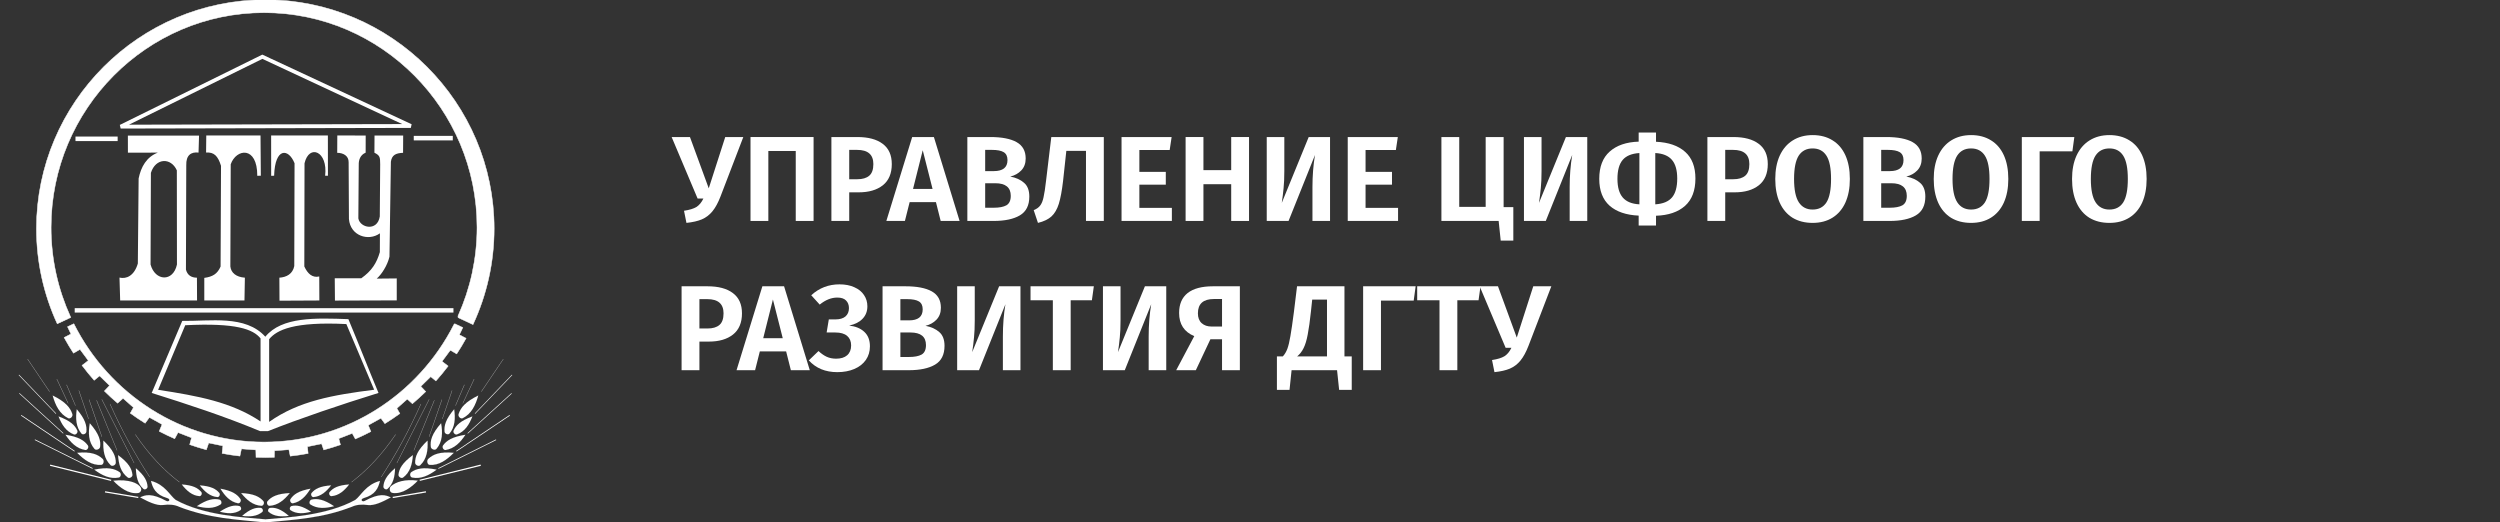 <svg width="268" height="56" viewBox="0 0 268 56" fill="none" xmlns="http://www.w3.org/2000/svg">
<rect x="0" y="0" width="268" height="56" fill="#333333" stroke="none"/>
<g clip-path="url(#clip0_5942_133879)">
<path d="M7.927 34.728L7.916 34.706L7.894 34.717L7.261 35.016L7.239 35.027L7.249 35.049L7.609 35.804L6.897 36.171L6.874 36.182L6.886 36.205C7.191 36.764 7.517 37.309 7.863 37.84L7.876 37.86L7.896 37.848L8.577 37.454L9.466 38.654L8.812 39.154L8.792 39.169L8.807 39.189C9.21 39.727 9.635 40.247 10.081 40.75L10.097 40.767L10.115 40.752L10.678 40.291L11.744 41.331L11.205 41.902L11.189 41.919L11.206 41.937C11.652 42.377 12.114 42.802 12.591 43.208L12.608 43.222L12.624 43.207L13.192 42.697L14.309 43.685L13.976 44.272L13.964 44.291L13.982 44.304C14.487 44.675 15.008 45.026 15.54 45.357L15.56 45.369L15.574 45.351L16.016 44.743L17.376 45.498L17.077 46.213L17.069 46.234L17.089 46.245C17.617 46.522 18.158 46.781 18.707 47.02L18.728 47.029L18.739 47.009L19.088 46.365L20.534 46.928L20.341 47.638L20.335 47.66L20.357 47.668C20.929 47.869 21.51 48.05 22.099 48.209L22.121 48.215L22.129 48.193L22.376 47.483L23.893 47.796L23.813 48.578L23.81 48.601L23.833 48.606C24.445 48.724 25.066 48.819 25.694 48.889L25.717 48.892L25.721 48.87L25.884 48.115L27.427 48.231L27.444 48.999L27.444 49.023L27.468 49.024C27.791 49.037 28.116 49.045 28.442 49.045C28.759 49.045 29.073 49.037 29.386 49.025L29.409 49.024L29.41 49.001L29.424 48.318L30.967 48.202L31.111 48.875L31.116 48.897L31.138 48.895C31.769 48.825 32.393 48.73 33.009 48.613L33.031 48.609L33.029 48.586L32.956 47.883L34.473 47.57L34.696 48.207L34.703 48.229L34.725 48.223C35.317 48.065 35.901 47.885 36.474 47.685L36.496 47.678L36.49 47.655L36.317 47.015L37.762 46.452L38.08 47.038L38.091 47.058L38.112 47.049C38.665 46.811 39.207 46.552 39.738 46.275L39.758 46.264L39.75 46.243L39.475 45.586L40.834 44.831L41.244 45.393L41.258 45.411L41.278 45.399C41.814 45.068 42.336 44.717 42.844 44.348L42.863 44.334L42.852 44.315L42.542 43.772L43.66 42.784L44.193 43.264L44.209 43.278L44.226 43.264C44.707 42.859 45.171 42.436 45.62 41.996L45.637 41.979L45.62 41.961L45.108 41.419L46.173 40.379L46.71 40.819L46.729 40.834L46.745 40.817C47.192 40.316 47.618 39.797 48.023 39.261L48.038 39.242L48.018 39.227L47.385 38.742L48.273 37.542L48.937 37.926L48.958 37.938L48.971 37.918C49.319 37.388 49.646 36.844 49.953 36.286L49.965 36.264L49.942 36.252L49.243 35.892L49.602 35.137L49.613 35.115L49.591 35.104L48.859 34.759C48.826 34.731 48.796 34.72 48.768 34.718C48.742 34.716 48.719 34.724 48.703 34.729L48.7 34.73L48.69 34.733L48.686 34.742C48.681 34.752 48.677 34.76 48.675 34.765L48.672 34.771L48.671 34.773L48.671 34.773L48.671 34.773C44.889 42.248 37.174 47.39 28.306 47.39C19.422 47.39 11.696 42.228 7.927 34.728Z" fill="white" stroke="white" stroke-width="0.05"/>
<path d="M7.565 33.973C7.561 33.965 7.558 33.959 7.556 33.955C6.222 31.035 5.476 27.79 5.476 24.374C5.476 11.696 15.732 1.358 28.307 1.358C40.882 1.358 51.138 11.698 51.138 24.374C51.138 27.739 50.414 30.939 49.118 33.823L49.094 33.875L49.122 33.866C49.112 33.891 49.105 33.913 49.101 33.931C49.093 33.961 49.092 33.985 49.096 34.006C49.106 34.05 49.143 34.065 49.17 34.076C49.17 34.076 49.17 34.076 49.171 34.076L50.682 34.783L50.705 34.794L50.715 34.771C52.164 31.646 52.974 28.171 52.974 24.509C52.974 10.997 41.953 -0.025 28.44 -0.025C14.927 -0.025 3.907 10.997 3.907 24.509C3.907 28.138 4.702 31.585 6.126 34.687L6.136 34.71L6.159 34.699L7.568 34.04L7.591 34.029L7.58 34.007C7.574 33.994 7.569 33.983 7.565 33.973Z" fill="white" stroke="white" stroke-width="0.05"/>
<path fill-rule="evenodd" clip-rule="evenodd" d="M7.559 34.018C7.637 34.186 7.879 34.674 7.875 34.679C7.886 34.699 7.896 34.72 7.905 34.74" fill="white"/>
<path fill-rule="evenodd" clip-rule="evenodd" d="M22.113 14.52L22.092 16.352C22.935 16.292 23.361 16.705 23.693 17.775L23.647 28.574C23.312 29.352 22.804 29.669 21.9 29.789V32.209L26.207 32.213L26.251 29.767C25.307 29.7 24.766 29.24 24.694 28.564L24.733 17.612C25.317 15.929 27.587 15.607 27.581 18.843L27.961 18.841L27.928 14.52H22.113Z" fill="white"/>
<path fill-rule="evenodd" clip-rule="evenodd" d="M29.066 14.52L29.069 18.847L29.386 18.839C29.477 15.76 30.938 15.899 31.576 17.502L31.546 28.523C31.376 29.365 30.72 29.716 29.949 29.768L29.961 32.234L34.235 32.212L34.224 29.638C33.482 29.813 32.967 29.324 32.623 28.565L32.645 17.504C33.136 15.395 35.174 16.211 34.853 18.842H35.155L35.148 14.519L29.066 14.52Z" fill="white"/>
<path fill-rule="evenodd" clip-rule="evenodd" d="M36.159 14.52L36.15 16.383C36.773 16.38 37.387 16.688 37.373 17.396L37.406 23.473C37.545 25.29 39.504 25.898 40.727 25.012L40.72 27.026C40.381 28.189 39.868 29.02 38.727 29.833L35.885 29.828L35.906 32.222L42.531 32.201V29.847L40.381 29.868C40.888 29.447 41.533 28.459 41.751 27.514L41.903 17.335C42.008 16.618 42.423 16.415 43.209 16.382L43.221 14.526H40.149L40.137 16.371C40.756 16.677 40.745 16.869 40.756 17.621L40.714 23.203C40.458 24.846 38.589 24.436 38.415 23.413L38.457 17.669C38.442 17.16 38.612 16.61 39.198 16.365L39.202 14.529L36.159 14.52Z" fill="white"/>
<path fill-rule="evenodd" clip-rule="evenodd" d="M13.708 14.534H21.337L21.283 16.357C20.488 16.262 19.932 16.63 19.968 17.721L19.933 28.9C20.078 29.48 20.499 29.771 21.112 29.768L21.124 32.209H12.882L12.809 29.758C13.556 29.936 14.395 29.559 14.776 28.248L14.861 19.132C15.117 17.887 15.704 16.83 16.914 16.362L13.712 16.364L13.708 14.534ZM16.176 18.534L16.14 28.356C16.63 30.153 18.565 30.256 18.969 28.356L18.957 18.262C18.326 16.86 16.679 16.92 16.176 18.534Z" fill="white"/>
<path fill-rule="evenodd" clip-rule="evenodd" d="M8.092 14.638H12.612V15.124H8.092V14.638Z" fill="white"/>
<path fill-rule="evenodd" clip-rule="evenodd" d="M44.355 14.565H48.539V15.051H44.355V14.565Z" fill="white"/>
<path fill-rule="evenodd" clip-rule="evenodd" d="M8.008 33.035H48.61V33.507H8.008V33.035Z" fill="white"/>
<path d="M14.796 52.77C15.025 52.755 15.129 52.388 14.954 52.22C14.478 51.789 13.817 51.508 12.359 51.609C13.058 52.287 13.833 52.827 14.796 52.77Z" fill="white"/>
<path fill-rule="evenodd" clip-rule="evenodd" d="M14.819 53.325L11.254 52.727L14.819 53.325Z" fill="white"/>
<path d="M11.268 52.66L11.246 52.793L14.812 53.392L14.834 53.259L11.268 52.66Z" fill="white"/>
<path d="M5.387 49.806L5.355 49.935L11.899 51.557L11.931 51.428L5.387 49.806Z" fill="white"/>
<path d="M3.753 47.103L3.719 47.171L9.904 50.25L9.938 50.182L3.753 47.103Z" fill="white"/>
<path d="M2.289 44.488L2.246 44.553L7.972 48.403L8.016 48.339L2.289 44.488Z" fill="white"/>
<path d="M2.093 42.139L2.051 42.185L6.758 46.476L6.801 46.429L2.093 42.139Z" fill="white"/>
<path d="M2.043 40.168L2 40.209L5.981 44.367L6.024 44.326L2.043 40.168Z" fill="white"/>
<path d="M2.967 38.485L2.947 38.498L5.306 41.992L5.326 41.979L2.967 38.485Z" fill="white"/>
<path d="M6.101 40.63L6.08 40.64L7.296 43.246L7.318 43.236L6.101 40.63Z" fill="white"/>
<path d="M7.149 41.242L7.127 41.251L8.078 43.492L8.1 43.483L7.149 41.242Z" fill="white"/>
<path d="M8.464 41.858L8.441 41.865L9.483 44.912L9.505 44.905L8.464 41.858Z" fill="white"/>
<path d="M9.556 42.83L9.533 42.838L10.909 46.824L10.931 46.816L9.556 42.83Z" fill="white"/>
<path d="M10.364 42.909L10.342 42.918L12.536 48.286L12.558 48.278L10.364 42.909Z" fill="white"/>
<path d="M10.925 42.809L10.904 42.819L14.369 49.645L14.39 49.635L10.925 42.809Z" fill="white"/>
<path d="M16.033 51.134C14.435 48.689 13.045 46.13 11.783 43.31L11.804 43.301C13.065 46.119 14.454 48.677 16.053 51.123L16.033 51.134Z" fill="white"/>
<path d="M19.224 51.692C17.465 50.354 15.961 48.73 14.494 46.583L14.514 46.569C15.979 48.715 17.482 50.337 19.239 51.674L19.224 51.692Z" fill="white"/>
<path fill-rule="evenodd" clip-rule="evenodd" d="M9.136 48.239C9.366 48.276 9.555 47.955 9.424 47.756C9.058 47.245 8.476 46.833 7.02 46.605C7.544 47.398 8.177 48.078 9.136 48.239Z" fill="white"/>
<path d="M9.171 48.244C9.159 48.244 9.147 48.242 9.135 48.241C8.687 48.166 8.287 47.976 7.913 47.661C7.608 47.403 7.323 47.068 7.017 46.606L7.016 46.603H7.018C7.704 46.711 8.232 46.865 8.63 47.072C8.963 47.247 9.215 47.464 9.423 47.755C9.486 47.851 9.479 47.986 9.407 48.099C9.349 48.19 9.261 48.244 9.171 48.244ZM9.137 48.239C9.238 48.254 9.34 48.2 9.407 48.097C9.479 47.985 9.486 47.851 9.423 47.757C9.098 47.303 8.584 46.852 7.022 46.606C7.465 47.276 8.104 48.065 9.137 48.239Z" fill="white"/>
<path fill-rule="evenodd" clip-rule="evenodd" d="M7.922 46.57C8.129 46.648 8.373 46.381 8.292 46.171C8.054 45.622 7.593 45.127 6.273 44.64C6.602 45.481 7.055 46.239 7.922 46.57Z" fill="white"/>
<path d="M7.998 46.584C7.973 46.584 7.947 46.58 7.924 46.571L7.922 46.569C7.518 46.415 7.182 46.161 6.895 45.795C6.662 45.497 6.465 45.129 6.273 44.636L6.271 44.634L6.274 44.635C6.895 44.865 7.359 45.108 7.69 45.378C7.967 45.604 8.159 45.855 8.294 46.168C8.333 46.269 8.3 46.394 8.209 46.486C8.147 46.551 8.072 46.584 7.998 46.584ZM7.922 46.568C8.014 46.602 8.123 46.571 8.207 46.486C8.298 46.394 8.331 46.27 8.291 46.17C8.081 45.684 7.691 45.163 6.277 44.64C6.554 45.351 6.991 46.211 7.922 46.568Z" fill="white"/>
<path fill-rule="evenodd" clip-rule="evenodd" d="M7.306 44.83C7.532 44.942 7.83 44.653 7.758 44.397C7.544 43.728 7.074 43.1 5.643 42.397C5.93 43.419 6.367 44.355 7.306 44.83Z" fill="white"/>
<path d="M7.414 44.857C7.377 44.857 7.34 44.849 7.306 44.832C7.08 44.718 6.872 44.571 6.69 44.395C6.521 44.232 6.366 44.039 6.229 43.819C5.995 43.445 5.809 42.993 5.642 42.397L5.641 42.395L5.643 42.396C6.318 42.727 6.813 43.059 7.157 43.41C7.446 43.703 7.637 44.016 7.759 44.397C7.8 44.544 7.72 44.691 7.621 44.774C7.555 44.828 7.482 44.857 7.414 44.857ZM7.307 44.829C7.403 44.877 7.52 44.854 7.62 44.772C7.717 44.69 7.797 44.543 7.756 44.399C7.567 43.808 7.18 43.156 5.645 42.401C5.888 43.264 6.296 44.319 7.307 44.829Z" fill="white"/>
<path fill-rule="evenodd" clip-rule="evenodd" d="M8.731 46.478C8.878 46.652 9.228 46.52 9.26 46.283C9.323 45.652 9.16 44.963 8.228 43.866C8.098 44.816 8.123 45.747 8.731 46.478Z" fill="white"/>
<path d="M8.914 46.56C8.839 46.56 8.773 46.533 8.729 46.48C8.445 46.139 8.273 45.738 8.201 45.255C8.142 44.862 8.151 44.421 8.226 43.867V43.864L8.228 43.867C8.667 44.384 8.958 44.836 9.117 45.251C9.251 45.598 9.296 45.926 9.26 46.285C9.242 46.421 9.121 46.514 9.011 46.547C8.977 46.555 8.944 46.56 8.914 46.56ZM8.731 46.479C8.793 46.553 8.898 46.576 9.011 46.543C9.121 46.512 9.239 46.419 9.258 46.283C9.313 45.725 9.228 45.046 8.228 43.87C8.119 44.672 8.077 45.691 8.731 46.479Z" fill="white"/>
<path fill-rule="evenodd" clip-rule="evenodd" d="M10.127 48.122C10.289 48.306 10.687 48.17 10.729 47.921C10.815 47.259 10.649 46.533 9.627 45.369C9.457 46.368 9.461 47.346 10.127 48.122Z" fill="white"/>
<path d="M10.338 48.209C10.252 48.209 10.175 48.178 10.127 48.123C9.967 47.937 9.838 47.729 9.743 47.506C9.657 47.3 9.595 47.073 9.562 46.83C9.506 46.416 9.527 45.953 9.625 45.371V45.368L9.626 45.371C10.108 45.918 10.425 46.398 10.593 46.835C10.735 47.2 10.777 47.547 10.728 47.924C10.718 47.987 10.684 48.046 10.631 48.094C10.582 48.139 10.518 48.175 10.45 48.194C10.414 48.203 10.375 48.209 10.338 48.209ZM10.129 48.122C10.199 48.201 10.322 48.227 10.453 48.19C10.6 48.148 10.709 48.043 10.73 47.922C10.806 47.337 10.726 46.622 9.63 45.375C9.486 46.215 9.414 47.288 10.129 48.122Z" fill="white"/>
<path fill-rule="evenodd" clip-rule="evenodd" d="M10.868 49.832C11.107 49.809 11.199 49.387 11.009 49.195C10.49 48.709 9.785 48.398 8.266 48.541C9.027 49.306 9.863 49.913 10.868 49.832Z" fill="white"/>
<path d="M10.689 49.84C10.506 49.84 10.325 49.818 10.145 49.773C9.924 49.718 9.698 49.628 9.475 49.505C9.094 49.295 8.71 48.989 8.264 48.541L8.262 48.538H8.264C8.98 48.47 9.551 48.5 10.012 48.629C10.397 48.737 10.714 48.915 11.009 49.192C11.127 49.311 11.131 49.504 11.084 49.634C11.042 49.751 10.963 49.823 10.868 49.832H10.867C10.808 49.839 10.748 49.84 10.689 49.84ZM8.268 48.542C8.876 49.153 9.692 49.839 10.69 49.839C10.749 49.839 10.808 49.836 10.868 49.831H10.87C10.963 49.822 11.041 49.751 11.083 49.635C11.129 49.506 11.126 49.315 11.008 49.196C10.619 48.833 10.095 48.507 8.96 48.507C8.752 48.507 8.522 48.517 8.268 48.542Z" fill="white"/>
<path fill-rule="evenodd" clip-rule="evenodd" d="M12.737 51.192C12.968 51.145 13.023 50.759 12.822 50.612C12.278 50.24 11.569 50.044 10.104 50.346C10.906 50.94 11.766 51.381 12.737 51.192Z" fill="white"/>
<path d="M12.28 51.238C11.978 51.238 11.673 51.18 11.356 51.063C10.969 50.92 10.571 50.693 10.102 50.348L10.1 50.346H10.102C10.793 50.205 11.35 50.165 11.807 50.226C12.189 50.277 12.512 50.399 12.821 50.61C12.935 50.694 12.961 50.851 12.935 50.968C12.909 51.088 12.834 51.174 12.734 51.194C12.584 51.224 12.433 51.238 12.28 51.238ZM10.107 50.348C10.784 50.847 11.694 51.394 12.737 51.191C12.835 51.171 12.909 51.087 12.935 50.968C12.96 50.852 12.935 50.697 12.822 50.613C12.34 50.285 11.678 50.025 10.107 50.348Z" fill="white"/>
<path fill-rule="evenodd" clip-rule="evenodd" d="M11.863 49.87C12.036 50.035 12.399 49.865 12.412 49.617C12.42 48.962 12.182 48.27 11.083 47.23C11.032 48.221 11.145 49.176 11.863 49.87Z" fill="white"/>
<path d="M12.038 49.938C11.97 49.938 11.907 49.915 11.862 49.872C11.527 49.548 11.304 49.152 11.183 48.663C11.083 48.263 11.052 47.809 11.081 47.231V47.228L11.083 47.231C11.601 47.721 11.955 48.158 12.164 48.569C12.339 48.913 12.419 49.247 12.414 49.62C12.411 49.682 12.385 49.743 12.34 49.796C12.298 49.844 12.242 49.885 12.178 49.91C12.13 49.927 12.083 49.938 12.038 49.938ZM11.863 49.871C11.937 49.94 12.058 49.955 12.176 49.908C12.311 49.852 12.403 49.739 12.41 49.62C12.418 49.041 12.261 48.35 11.083 47.236C11.04 48.07 11.091 49.124 11.863 49.871Z" fill="white"/>
<path fill-rule="evenodd" clip-rule="evenodd" d="M13.699 51.19C13.884 51.327 14.215 51.13 14.199 50.896C14.135 50.279 13.83 49.652 12.656 48.788C12.718 49.724 12.932 50.611 13.699 51.19Z" fill="white"/>
<path d="M13.843 51.236C13.79 51.236 13.74 51.221 13.699 51.191C13.341 50.92 13.083 50.571 12.912 50.123C12.773 49.758 12.692 49.334 12.656 48.788V48.785L12.659 48.786C13.212 49.194 13.601 49.569 13.846 49.933C14.052 50.238 14.165 50.544 14.202 50.894C14.21 51.006 14.136 51.121 14.014 51.188C13.956 51.22 13.899 51.236 13.843 51.236ZM13.7 51.188C13.782 51.249 13.901 51.248 14.013 51.186C14.134 51.12 14.206 51.006 14.198 50.894C14.142 50.349 13.916 49.716 12.659 48.789C12.71 49.581 12.876 50.566 13.7 51.188Z" fill="white"/>
<path fill-rule="evenodd" clip-rule="evenodd" d="M14.8 52.852C15.03 52.836 15.24 52.532 15.09 52.285C14.845 51.792 13.803 51.347 12.148 51.532C12.843 52.283 13.833 52.99 14.8 52.852Z" fill="white"/>
<path d="M14.552 52.87C14.179 52.87 13.783 52.754 13.372 52.526C12.961 52.297 12.538 51.953 12.148 51.533L12.146 51.53H12.149C12.909 51.445 13.6 51.487 14.149 51.653C14.391 51.725 14.597 51.819 14.761 51.932C14.918 52.04 15.029 52.158 15.092 52.284C15.156 52.392 15.159 52.521 15.097 52.639C15.034 52.761 14.918 52.845 14.801 52.853C14.719 52.865 14.636 52.87 14.552 52.87ZM12.152 51.533C12.54 51.952 13.508 52.867 14.555 52.867C14.636 52.867 14.718 52.862 14.801 52.85C14.918 52.842 15.033 52.758 15.096 52.637C15.156 52.521 15.155 52.392 15.091 52.285C14.885 51.87 14.127 51.49 12.9 51.49C12.666 51.49 12.418 51.504 12.152 51.533Z" fill="white"/>
<path fill-rule="evenodd" clip-rule="evenodd" d="M15.381 52.414C15.535 52.546 15.824 52.38 15.817 52.167C15.782 51.605 15.541 51.025 14.568 50.196C14.591 51.049 14.746 51.86 15.381 52.414Z" fill="white"/>
<path d="M15.513 52.463C15.463 52.463 15.419 52.447 15.382 52.417L15.379 52.414C15.082 52.156 14.874 51.83 14.742 51.416C14.635 51.08 14.579 50.691 14.566 50.195V50.192L14.569 50.195C15.027 50.585 15.347 50.941 15.546 51.281C15.712 51.566 15.798 51.847 15.819 52.167C15.823 52.29 15.731 52.388 15.639 52.433C15.596 52.453 15.554 52.463 15.513 52.463ZM15.381 52.413C15.446 52.47 15.542 52.476 15.637 52.43C15.729 52.387 15.819 52.288 15.815 52.167C15.784 51.671 15.612 51.088 14.569 50.199C14.589 50.919 14.698 51.818 15.381 52.413Z" fill="white"/>
<path fill-rule="evenodd" clip-rule="evenodd" d="M28.36 55.996C25.355 55.705 22.375 55.56 19.209 54.331C18.731 54.105 18.15 54.041 17.471 54.139C16.736 54.214 15.88 53.775 15.02 53.321C15.591 53.048 16.241 52.836 17.835 53.705C18.106 53.842 18.366 53.519 17.893 53.384C16.673 53.023 16.364 52.314 16.184 51.555C17.691 51.94 18.227 53.145 18.829 53.589C21.888 55.283 26.153 55.467 28.385 55.665C28.576 55.676 28.557 56.008 28.36 55.996Z" fill="white"/>
<path d="M28.37 55.998C28.366 55.998 28.364 55.998 28.36 55.998C28.002 55.963 27.639 55.929 27.288 55.898C25.988 55.779 24.643 55.656 23.302 55.43C22.58 55.308 21.918 55.167 21.276 54.999C20.555 54.81 19.879 54.592 19.209 54.331C18.732 54.106 18.148 54.042 17.471 54.139C17.139 54.173 16.753 54.104 16.291 53.929C15.886 53.775 15.475 53.563 15.018 53.321L15.016 53.32L15.018 53.318C15.294 53.187 15.6 53.06 16.043 53.082C16.526 53.106 17.113 53.309 17.835 53.702C17.947 53.758 18.047 53.733 18.098 53.695C18.14 53.664 18.16 53.619 18.152 53.575C18.144 53.529 18.098 53.443 17.893 53.384C17.334 53.219 16.926 52.968 16.648 52.618C16.381 52.282 16.263 51.892 16.183 51.553V51.551H16.186C16.653 51.67 17.068 51.878 17.453 52.186C17.787 52.454 18.047 52.754 18.275 53.019C18.476 53.252 18.648 53.451 18.831 53.585C21.583 55.11 25.388 55.417 27.661 55.601C27.92 55.622 28.164 55.642 28.386 55.661C28.438 55.664 28.479 55.691 28.503 55.737C28.533 55.797 28.528 55.877 28.491 55.932C28.461 55.975 28.419 55.998 28.37 55.998ZM28.36 55.995C28.412 55.998 28.457 55.977 28.486 55.933C28.521 55.879 28.526 55.8 28.497 55.741C28.475 55.695 28.434 55.669 28.383 55.666C28.161 55.647 27.917 55.627 27.658 55.606C26.459 55.509 24.966 55.388 23.395 55.099C22.542 54.942 21.749 54.747 21.038 54.523C20.215 54.261 19.47 53.947 18.827 53.592C18.644 53.458 18.472 53.257 18.271 53.026C17.809 52.491 17.235 51.828 16.186 51.559C16.349 52.247 16.63 53.011 17.893 53.385C18.101 53.444 18.145 53.531 18.154 53.577C18.162 53.623 18.142 53.669 18.101 53.701C18.048 53.74 17.948 53.765 17.835 53.707C16.278 52.859 15.616 53.04 15.024 53.322C15.759 53.711 16.584 54.147 17.305 54.147C17.361 54.147 17.418 54.145 17.473 54.139C17.812 54.091 18.129 54.083 18.417 54.114C18.706 54.146 18.973 54.219 19.21 54.332C22 55.416 24.689 55.661 27.289 55.898C27.639 55.927 28.002 55.959 28.36 55.995Z" fill="white"/>
<path fill-rule="evenodd" clip-rule="evenodd" d="M28.116 54.88C28.259 54.758 28.15 54.469 27.953 54.443C27.432 54.392 26.863 54.527 25.957 55.298C26.744 55.403 27.512 55.382 28.116 54.88Z" fill="white"/>
<path d="M26.648 55.351C26.441 55.351 26.214 55.334 25.958 55.298H25.955L25.958 55.296C26.384 54.932 26.759 54.692 27.1 54.56C27.387 54.45 27.658 54.412 27.955 54.441C28.067 54.455 28.144 54.555 28.172 54.646C28.199 54.74 28.18 54.828 28.118 54.881C27.836 55.116 27.505 55.258 27.105 55.318C26.962 55.34 26.811 55.351 26.648 55.351ZM25.96 55.296C26.623 55.385 27.467 55.419 28.115 54.88C28.176 54.828 28.195 54.742 28.168 54.647C28.142 54.556 28.064 54.458 27.954 54.444C27.493 54.399 26.932 54.47 25.96 55.296Z" fill="white"/>
<path fill-rule="evenodd" clip-rule="evenodd" d="M25.762 54.699C25.918 54.595 25.844 54.295 25.652 54.245C25.142 54.132 24.56 54.199 23.568 54.857C24.337 55.056 25.102 55.126 25.762 54.699Z" fill="white"/>
<path d="M24.626 55.016C24.319 55.016 23.98 54.965 23.569 54.858L23.566 54.857L23.569 54.856C24.037 54.546 24.436 54.351 24.792 54.261C25.088 54.185 25.363 54.179 25.654 54.244C25.765 54.271 25.829 54.379 25.845 54.474C25.862 54.571 25.831 54.656 25.764 54.701C25.456 54.9 25.111 55.003 24.706 55.015C24.68 55.016 24.654 55.016 24.626 55.016ZM23.573 54.856C24.22 55.024 25.053 55.156 25.762 54.698C25.828 54.653 25.858 54.571 25.842 54.474C25.826 54.38 25.762 54.274 25.653 54.246C25.201 54.147 24.635 54.152 23.573 54.856Z" fill="white"/>
<path fill-rule="evenodd" clip-rule="evenodd" d="M23.64 54.081C23.821 53.96 23.736 53.612 23.514 53.556C22.922 53.425 22.249 53.502 21.102 54.264C21.989 54.493 22.876 54.575 23.64 54.081Z" fill="white"/>
<path d="M22.324 54.446C21.968 54.446 21.577 54.387 21.1 54.264L21.098 54.263L21.1 54.261C21.641 53.903 22.104 53.677 22.516 53.572C22.86 53.484 23.178 53.478 23.514 53.552C23.641 53.585 23.716 53.708 23.735 53.817C23.754 53.93 23.719 54.029 23.641 54.08C23.285 54.311 22.885 54.429 22.419 54.444C22.386 54.446 22.356 54.446 22.324 54.446ZM21.104 54.263C21.854 54.457 22.819 54.611 23.639 54.08C23.716 54.029 23.75 53.932 23.731 53.82C23.712 53.712 23.637 53.589 23.513 53.557C22.989 53.44 22.335 53.447 21.104 54.263Z" fill="white"/>
<path fill-rule="evenodd" clip-rule="evenodd" d="M28.022 54.222C28.242 54.232 28.38 53.898 28.233 53.719C27.828 53.259 27.236 52.922 25.848 52.857C26.433 53.576 27.107 54.171 28.022 54.222Z" fill="white"/>
<path d="M28.032 54.224C28.029 54.224 28.025 54.224 28.022 54.224C27.596 54.2 27.199 54.059 26.81 53.791C26.494 53.575 26.188 53.278 25.846 52.86L25.844 52.857H25.846C26.5 52.888 27.011 52.98 27.408 53.14C27.74 53.274 28.001 53.458 28.231 53.719C28.315 53.821 28.302 53.967 28.252 54.067C28.205 54.165 28.122 54.224 28.032 54.224ZM28.022 54.221C28.025 54.221 28.029 54.221 28.032 54.221C28.121 54.221 28.202 54.163 28.252 54.064C28.302 53.966 28.314 53.821 28.231 53.72C27.874 53.314 27.338 52.928 25.85 52.86C26.345 53.464 27.039 54.165 28.022 54.221Z" fill="white"/>
<path fill-rule="evenodd" clip-rule="evenodd" d="M25.513 53.953C25.72 53.989 25.892 53.691 25.776 53.503C25.452 53.017 24.934 52.622 23.629 52.386C24.091 53.14 24.653 53.787 25.513 53.953Z" fill="white"/>
<path d="M25.55 53.958C25.538 53.958 25.526 53.956 25.514 53.955C25.112 53.878 24.755 53.694 24.423 53.392C24.151 53.146 23.899 52.827 23.628 52.388L23.627 52.386H23.63C24.244 52.497 24.716 52.65 25.072 52.851C25.37 53.019 25.593 53.226 25.778 53.503C25.845 53.611 25.814 53.748 25.754 53.836C25.701 53.913 25.626 53.958 25.55 53.958ZM25.514 53.951C25.601 53.967 25.69 53.922 25.752 53.833C25.811 53.746 25.841 53.611 25.775 53.505C25.489 53.075 25.031 52.643 23.632 52.388C24.022 53.023 24.59 53.774 25.514 53.951Z" fill="white"/>
<path fill-rule="evenodd" clip-rule="evenodd" d="M23.313 53.286C23.506 53.299 23.636 53.006 23.51 52.844C23.162 52.429 22.645 52.117 21.418 52.03C21.92 52.679 22.503 53.22 23.313 53.286Z" fill="white"/>
<path d="M23.327 53.288C23.323 53.288 23.318 53.288 23.314 53.288C22.936 53.258 22.587 53.124 22.25 52.879C21.976 52.679 21.71 52.411 21.417 52.033L21.416 52.03H21.419C21.997 52.071 22.447 52.164 22.795 52.314C23.087 52.44 23.314 52.608 23.512 52.844C23.584 52.936 23.57 53.065 23.524 53.153C23.478 53.239 23.404 53.288 23.327 53.288ZM23.314 53.284C23.396 53.29 23.473 53.24 23.521 53.152C23.567 53.065 23.582 52.938 23.509 52.847C23.202 52.479 22.736 52.127 21.421 52.034C21.846 52.579 22.444 53.214 23.314 53.284Z" fill="white"/>
<path fill-rule="evenodd" clip-rule="evenodd" d="M21.381 53.187C21.574 53.2 21.704 52.907 21.578 52.746C21.23 52.331 20.713 52.018 19.486 51.932C19.988 52.579 20.571 53.12 21.381 53.187Z" fill="white"/>
<path d="M21.395 53.189C21.391 53.189 21.386 53.189 21.382 53.189C21.004 53.159 20.656 53.025 20.318 52.779C20.044 52.579 19.779 52.312 19.486 51.933L19.484 51.931H19.487C20.065 51.971 20.515 52.065 20.863 52.214C21.155 52.34 21.382 52.508 21.58 52.745C21.653 52.837 21.638 52.965 21.592 53.053C21.546 53.139 21.473 53.189 21.395 53.189ZM21.382 53.185C21.463 53.19 21.541 53.14 21.588 53.052C21.634 52.965 21.649 52.838 21.576 52.748C21.269 52.38 20.803 52.028 19.488 51.935C19.914 52.48 20.513 53.114 21.382 53.185Z" fill="white"/>
<path fill-rule="evenodd" clip-rule="evenodd" d="M42.096 53.325L45.661 52.727L42.096 53.325Z" fill="white"/>
<path d="M45.653 52.66L42.088 53.26L42.11 53.393L45.676 52.794L45.653 52.66Z" fill="white"/>
<path d="M51.521 49.803L44.977 51.425L45.008 51.553L51.553 49.932L51.521 49.803Z" fill="white"/>
<path d="M53.166 47.106L46.98 50.185L47.014 50.254L53.199 47.174L53.166 47.106Z" fill="white"/>
<path d="M54.623 44.488L48.897 48.337L48.94 48.401L54.666 44.553L54.623 44.488Z" fill="white"/>
<path d="M54.822 42.144L50.113 46.434L50.156 46.48L54.864 42.191L54.822 42.144Z" fill="white"/>
<path d="M54.875 40.166L50.895 44.323L50.937 44.364L54.918 40.206L54.875 40.166Z" fill="white"/>
<path d="M53.948 38.486L51.588 41.978L51.608 41.992L53.967 38.499L53.948 38.486Z" fill="white"/>
<path d="M50.817 40.629L49.602 43.235L49.623 43.245L50.839 40.639L50.817 40.629Z" fill="white"/>
<path d="M49.771 41.241L48.82 43.482L48.842 43.492L49.793 41.25L49.771 41.241Z" fill="white"/>
<path d="M48.451 41.857L47.41 44.904L47.432 44.912L48.473 41.865L48.451 41.857Z" fill="white"/>
<path d="M47.365 42.834L45.988 46.819L46.011 46.827L47.387 42.841L47.365 42.834Z" fill="white"/>
<path d="M46.551 42.906L44.357 48.274L44.379 48.283L46.573 42.915L46.551 42.906Z" fill="white"/>
<path d="M45.995 42.807L42.531 49.634L42.552 49.645L46.016 42.818L45.995 42.807Z" fill="white"/>
<path d="M40.883 51.136L40.863 51.123C42.46 48.679 43.85 46.12 45.112 43.301L45.133 43.31C43.871 46.131 42.481 48.69 40.883 51.136Z" fill="white"/>
<path d="M37.692 51.692L37.678 51.674C39.436 50.337 40.937 48.715 42.403 46.569L42.422 46.583C40.956 48.73 39.452 50.353 37.692 51.692Z" fill="white"/>
<path fill-rule="evenodd" clip-rule="evenodd" d="M47.778 48.239C47.548 48.276 47.359 47.955 47.49 47.756C47.857 47.245 48.439 46.833 49.895 46.605C49.371 47.398 48.738 48.078 47.778 48.239Z" fill="white"/>
<path d="M47.744 48.244C47.653 48.244 47.565 48.19 47.506 48.098C47.434 47.985 47.427 47.85 47.49 47.754C47.699 47.463 47.951 47.246 48.285 47.071C48.683 46.863 49.211 46.709 49.896 46.602H49.899L49.898 46.605C49.592 47.067 49.308 47.404 49.002 47.66C48.628 47.975 48.227 48.165 47.779 48.24C47.768 48.243 47.756 48.244 47.744 48.244ZM49.892 46.606C48.331 46.851 47.816 47.304 47.492 47.757C47.429 47.851 47.435 47.985 47.508 48.097C47.573 48.2 47.677 48.255 47.778 48.239C48.81 48.066 49.45 47.276 49.892 46.606Z" fill="white"/>
<path fill-rule="evenodd" clip-rule="evenodd" d="M48.994 46.569C48.786 46.647 48.542 46.38 48.623 46.17C48.861 45.621 49.322 45.126 50.642 44.639C50.315 45.48 49.862 46.238 48.994 46.569Z" fill="white"/>
<path d="M48.917 46.584C48.845 46.584 48.769 46.55 48.707 46.486C48.616 46.395 48.582 46.27 48.622 46.169C48.757 45.856 48.949 45.605 49.226 45.379C49.557 45.109 50.019 44.866 50.641 44.636L50.644 44.635L50.643 44.637C50.451 45.129 50.254 45.496 50.02 45.796C49.734 46.162 49.398 46.416 48.993 46.571L48.992 46.572C48.968 46.58 48.943 46.584 48.917 46.584ZM50.64 44.64C49.226 45.163 48.836 45.684 48.626 46.17C48.586 46.27 48.62 46.393 48.71 46.485C48.794 46.571 48.901 46.602 48.993 46.568H48.995C49.926 46.211 50.363 45.35 50.64 44.64Z" fill="white"/>
<path fill-rule="evenodd" clip-rule="evenodd" d="M49.609 44.83C49.383 44.942 49.085 44.653 49.157 44.397C49.372 43.728 49.842 43.1 51.273 42.397C50.984 43.419 50.548 44.355 49.609 44.83Z" fill="white"/>
<path d="M49.502 44.857C49.432 44.857 49.36 44.828 49.293 44.774C49.195 44.693 49.115 44.544 49.155 44.397C49.278 44.016 49.468 43.703 49.757 43.41C50.101 43.059 50.597 42.728 51.271 42.396L51.274 42.395L51.272 42.397C51.104 42.993 50.918 43.445 50.685 43.819C50.549 44.039 50.394 44.232 50.224 44.395C50.042 44.571 49.834 44.718 49.608 44.832C49.576 44.849 49.54 44.857 49.502 44.857ZM51.271 42.401C49.736 43.156 49.348 43.808 49.159 44.399C49.119 44.544 49.199 44.691 49.296 44.772C49.396 44.854 49.513 44.877 49.608 44.829C50.62 44.319 51.028 43.264 51.271 42.401Z" fill="white"/>
<path fill-rule="evenodd" clip-rule="evenodd" d="M48.186 46.479C48.039 46.653 47.688 46.521 47.657 46.284C47.593 45.653 47.756 44.964 48.689 43.867C48.819 44.817 48.794 45.748 48.186 46.479Z" fill="white"/>
<path d="M48.001 46.561C47.969 46.561 47.937 46.556 47.904 46.546C47.794 46.513 47.673 46.42 47.654 46.284C47.619 45.925 47.663 45.596 47.797 45.25C47.956 44.836 48.248 44.383 48.687 43.866L48.689 43.863V43.866C48.765 44.42 48.773 44.861 48.714 45.254C48.642 45.737 48.47 46.138 48.186 46.479C48.142 46.533 48.076 46.561 48.001 46.561ZM48.687 43.87C47.687 45.047 47.602 45.725 47.657 46.284C47.675 46.419 47.795 46.511 47.904 46.544C48.017 46.577 48.122 46.553 48.184 46.479C48.837 45.691 48.795 44.672 48.687 43.87Z" fill="white"/>
<path fill-rule="evenodd" clip-rule="evenodd" d="M46.787 48.122C46.626 48.306 46.228 48.17 46.186 47.921C46.099 47.259 46.266 46.533 47.288 45.369C47.457 46.368 47.453 47.346 46.787 48.122Z" fill="white"/>
<path d="M46.578 48.208C46.541 48.208 46.503 48.203 46.464 48.191C46.395 48.172 46.331 48.136 46.283 48.092C46.23 48.043 46.196 47.984 46.185 47.921C46.137 47.544 46.179 47.199 46.321 46.832C46.49 46.395 46.807 45.916 47.287 45.368L47.288 45.365V45.368C47.388 45.95 47.408 46.413 47.352 46.827C47.319 47.07 47.258 47.297 47.17 47.503C47.076 47.727 46.947 47.934 46.787 48.12C46.74 48.18 46.663 48.208 46.578 48.208ZM47.287 45.373C46.192 46.621 46.111 47.335 46.188 47.921C46.209 48.042 46.317 48.147 46.465 48.189C46.595 48.225 46.719 48.199 46.788 48.12C47.503 47.288 47.43 46.215 47.287 45.373Z" fill="white"/>
<path fill-rule="evenodd" clip-rule="evenodd" d="M46.045 49.832C45.806 49.809 45.715 49.387 45.905 49.195C46.424 48.709 47.129 48.398 48.648 48.541C47.887 49.306 47.051 49.913 46.045 49.832Z" fill="white"/>
<path d="M46.226 49.84C46.167 49.84 46.107 49.837 46.048 49.833H46.046C45.952 49.824 45.873 49.752 45.831 49.635C45.784 49.505 45.788 49.312 45.906 49.193C46.201 48.916 46.518 48.738 46.903 48.63C47.362 48.501 47.934 48.471 48.651 48.539H48.653L48.651 48.542C48.205 48.99 47.821 49.296 47.44 49.506C47.217 49.629 46.991 49.72 46.77 49.774C46.591 49.817 46.409 49.84 46.226 49.84ZM46.045 49.83C46.105 49.836 46.165 49.838 46.224 49.838C47.223 49.838 48.039 49.153 48.645 48.542C47.016 48.388 46.365 48.765 45.906 49.196C45.789 49.313 45.785 49.506 45.831 49.635C45.874 49.749 45.952 49.82 46.045 49.83Z" fill="white"/>
<path fill-rule="evenodd" clip-rule="evenodd" d="M44.18 51.192C43.949 51.145 43.893 50.759 44.094 50.612C44.638 50.24 45.347 50.044 46.813 50.346C46.01 50.94 45.15 51.381 44.18 51.192Z" fill="white"/>
<path d="M44.636 51.238C44.484 51.238 44.331 51.224 44.179 51.193C44.081 51.172 44.004 51.088 43.978 50.967C43.952 50.851 43.978 50.694 44.092 50.61C44.402 50.399 44.724 50.277 45.106 50.225C45.563 50.164 46.121 50.203 46.811 50.346H46.813L46.811 50.348C46.343 50.693 45.944 50.92 45.557 51.063C45.243 51.18 44.938 51.238 44.636 51.238ZM44.179 51.191C45.222 51.393 46.132 50.847 46.808 50.348C46.3 50.242 45.888 50.199 45.545 50.199C44.828 50.199 44.421 50.39 44.095 50.613C43.982 50.697 43.956 50.851 43.982 50.967C44.007 51.087 44.081 51.171 44.179 51.191Z" fill="white"/>
<path fill-rule="evenodd" clip-rule="evenodd" d="M45.053 49.871C44.88 50.036 44.517 49.866 44.504 49.618C44.496 48.963 44.734 48.271 45.833 47.23C45.886 48.222 45.773 49.177 45.053 49.871Z" fill="white"/>
<path d="M44.878 49.938C44.834 49.938 44.786 49.929 44.739 49.909C44.676 49.884 44.62 49.844 44.578 49.795C44.533 49.742 44.507 49.681 44.504 49.619C44.499 49.246 44.579 48.912 44.754 48.568C44.962 48.157 45.316 47.72 45.834 47.23L45.837 47.227V47.23C45.867 47.808 45.834 48.262 45.735 48.662C45.612 49.151 45.391 49.547 45.056 49.871C45.01 49.916 44.947 49.938 44.878 49.938ZM45.833 47.234C44.654 48.349 44.499 49.038 44.507 49.618C44.513 49.739 44.604 49.851 44.74 49.905C44.86 49.953 44.98 49.939 45.053 49.868C45.825 49.124 45.877 48.071 45.833 47.234Z" fill="white"/>
<path fill-rule="evenodd" clip-rule="evenodd" d="M43.218 51.189C43.032 51.326 42.702 51.129 42.717 50.895C42.782 50.278 43.086 49.651 44.26 48.787C44.199 49.724 43.985 50.61 43.218 51.189Z" fill="white"/>
<path d="M43.074 51.235C43.019 51.235 42.959 51.219 42.903 51.188C42.782 51.121 42.709 51.007 42.715 50.894C42.752 50.543 42.865 50.237 43.071 49.931C43.318 49.566 43.705 49.192 44.258 48.785L44.261 48.783V48.786C44.225 49.332 44.144 49.756 44.005 50.121C43.834 50.569 43.577 50.919 43.218 51.189C43.178 51.219 43.128 51.235 43.074 51.235ZM44.258 48.79C43.002 49.717 42.776 50.349 42.719 50.895C42.711 51.005 42.785 51.12 42.904 51.187C43.016 51.248 43.136 51.248 43.217 51.189C44.042 50.565 44.207 49.58 44.258 48.79Z" fill="white"/>
<path fill-rule="evenodd" clip-rule="evenodd" d="M42.122 52.848C41.715 52.813 41.722 52.302 41.896 52.132C42.449 51.654 43.394 51.347 44.787 51.524C44.103 52.258 43.105 52.978 42.122 52.848Z" fill="white"/>
<path d="M42.358 52.866C42.278 52.866 42.199 52.86 42.122 52.85C41.969 52.837 41.858 52.753 41.808 52.614C41.75 52.451 41.789 52.235 41.895 52.133C42.193 51.875 42.572 51.69 43.025 51.583C43.538 51.46 44.13 51.441 44.786 51.525H44.789L44.788 51.527C44.517 51.818 44.086 52.223 43.566 52.512C43.146 52.746 42.742 52.866 42.358 52.866ZM44.031 51.477C43.14 51.477 42.398 51.703 41.897 52.134C41.792 52.235 41.754 52.449 41.812 52.612C41.86 52.75 41.971 52.834 42.123 52.847C42.202 52.858 42.279 52.863 42.357 52.863C43.417 52.863 44.394 51.946 44.785 51.527C44.524 51.493 44.273 51.477 44.031 51.477Z" fill="white"/>
<path fill-rule="evenodd" clip-rule="evenodd" d="M41.536 52.414C41.382 52.546 41.093 52.38 41.1 52.167C41.135 51.605 41.376 51.025 42.349 50.196C42.326 51.049 42.171 51.86 41.536 52.414Z" fill="white"/>
<path d="M41.403 52.463C41.362 52.463 41.32 52.453 41.278 52.433C41.186 52.388 41.094 52.29 41.098 52.167C41.117 51.847 41.204 51.566 41.371 51.281C41.569 50.941 41.888 50.585 42.348 50.195L42.351 50.192V50.195C42.337 50.691 42.282 51.08 42.175 51.416C42.043 51.829 41.834 52.156 41.538 52.414L41.535 52.417C41.497 52.447 41.451 52.463 41.403 52.463ZM42.345 50.2C41.303 51.089 41.131 51.671 41.099 52.169C41.095 52.288 41.186 52.387 41.278 52.43C41.372 52.476 41.468 52.47 41.534 52.413L41.535 52.412C42.218 51.818 42.327 50.919 42.345 50.2Z" fill="white"/>
<path fill-rule="evenodd" clip-rule="evenodd" d="M28.557 55.996C31.562 55.705 34.542 55.56 37.708 54.331C38.186 54.105 38.766 54.041 39.445 54.139C40.181 54.214 41.037 53.775 41.897 53.321C41.326 53.048 40.676 52.836 39.082 53.705C38.811 53.842 38.551 53.519 39.024 53.384C40.244 53.023 40.553 52.314 40.732 51.555C39.226 51.94 38.69 53.145 38.087 53.589C35.029 55.283 30.763 55.467 28.532 55.665C28.34 55.676 28.36 56.008 28.557 55.996Z" fill="white"/>
<path d="M28.546 55.998C28.497 55.998 28.456 55.975 28.428 55.935C28.391 55.88 28.386 55.8 28.416 55.74C28.44 55.694 28.48 55.667 28.533 55.664C28.755 55.645 28.999 55.625 29.258 55.604C31.531 55.42 35.336 55.113 38.088 53.588C38.27 53.454 38.443 53.254 38.644 53.022C38.872 52.757 39.132 52.457 39.466 52.189C39.851 51.881 40.266 51.672 40.733 51.554H40.736V51.556C40.656 51.894 40.538 52.285 40.271 52.621C39.992 52.971 39.585 53.222 39.026 53.387C38.821 53.446 38.775 53.532 38.767 53.577C38.759 53.622 38.778 53.667 38.821 53.698C38.872 53.736 38.972 53.761 39.084 53.705C39.806 53.311 40.392 53.109 40.876 53.085C41.319 53.063 41.625 53.19 41.901 53.321L41.903 53.323L41.901 53.324C41.444 53.566 41.033 53.778 40.628 53.932C40.166 54.108 39.78 54.176 39.447 54.142C38.771 54.045 38.187 54.109 37.71 54.334C37.039 54.594 36.363 54.813 35.643 55.002C35.001 55.17 34.338 55.312 33.617 55.433C32.276 55.659 30.931 55.781 29.631 55.901C29.279 55.932 28.916 55.966 28.559 56C28.553 55.998 28.55 55.998 28.546 55.998ZM40.73 51.556C39.68 51.826 39.106 52.49 38.645 53.023C38.444 53.256 38.271 53.455 38.09 53.589C37.445 53.947 36.702 54.259 35.878 54.522C35.168 54.748 34.376 54.941 33.521 55.098C31.95 55.388 30.458 55.508 29.258 55.605C28.999 55.626 28.755 55.646 28.533 55.666C28.482 55.668 28.441 55.694 28.419 55.74C28.39 55.798 28.394 55.877 28.43 55.932C28.459 55.975 28.504 55.998 28.557 55.994C28.914 55.96 29.278 55.926 29.63 55.894C32.23 55.656 34.918 55.412 37.709 54.329C37.946 54.216 38.214 54.144 38.502 54.111C38.791 54.079 39.109 54.087 39.446 54.136C40.204 54.213 41.102 53.739 41.895 53.319C41.303 53.036 40.641 52.855 39.084 53.703C38.971 53.761 38.871 53.735 38.818 53.697C38.775 53.665 38.755 53.62 38.765 53.574C38.774 53.528 38.818 53.441 39.026 53.382C40.288 53.009 40.568 52.245 40.73 51.556Z" fill="white"/>
<path fill-rule="evenodd" clip-rule="evenodd" d="M28.802 54.88C28.659 54.758 28.767 54.469 28.965 54.443C29.486 54.392 30.055 54.527 30.961 55.298C30.174 55.403 29.406 55.382 28.802 54.88Z" fill="white"/>
<path d="M30.268 55.351C30.105 55.351 29.954 55.34 29.811 55.319C29.412 55.26 29.081 55.117 28.799 54.882C28.737 54.83 28.717 54.742 28.745 54.647C28.772 54.555 28.848 54.456 28.961 54.442C29.258 54.413 29.53 54.45 29.816 54.562C30.159 54.693 30.532 54.934 30.959 55.297L30.961 55.3H30.959C30.703 55.334 30.476 55.351 30.268 55.351ZM28.801 54.879C29.45 55.419 30.293 55.386 30.956 55.296C29.984 54.47 29.424 54.399 28.963 54.443C28.852 54.458 28.775 54.556 28.749 54.647C28.721 54.74 28.741 54.828 28.801 54.879Z" fill="white"/>
<path fill-rule="evenodd" clip-rule="evenodd" d="M31.153 54.699C30.997 54.595 31.07 54.295 31.262 54.245C31.773 54.132 32.355 54.199 33.346 54.857C32.578 55.056 31.812 55.126 31.153 54.699Z" fill="white"/>
<path d="M32.289 55.016C32.262 55.016 32.235 55.016 32.209 55.015C31.806 55.003 31.46 54.9 31.152 54.701C31.085 54.656 31.055 54.571 31.07 54.474C31.086 54.379 31.152 54.273 31.261 54.244C31.552 54.179 31.826 54.185 32.124 54.261C32.48 54.351 32.879 54.546 33.346 54.856L33.349 54.857L33.346 54.858C32.934 54.965 32.596 55.016 32.289 55.016ZM31.153 54.698C31.861 55.156 32.695 55.024 33.342 54.856C32.28 54.152 31.714 54.147 31.262 54.246C31.153 54.274 31.089 54.38 31.073 54.474C31.057 54.571 31.088 54.655 31.153 54.698Z" fill="white"/>
<path fill-rule="evenodd" clip-rule="evenodd" d="M33.276 54.081C33.095 53.96 33.18 53.612 33.402 53.556C33.994 53.425 34.667 53.502 35.815 54.264C34.927 54.493 34.04 54.575 33.276 54.081Z" fill="white"/>
<path d="M34.592 54.447C34.561 54.447 34.529 54.447 34.499 54.445C34.032 54.432 33.632 54.313 33.276 54.081C33.199 54.03 33.163 53.932 33.183 53.819C33.202 53.71 33.276 53.586 33.404 53.554C33.741 53.479 34.058 53.485 34.402 53.573C34.813 53.678 35.276 53.903 35.818 54.263L35.82 54.264L35.818 54.265C35.34 54.389 34.948 54.447 34.592 54.447ZM33.278 54.08C34.098 54.612 35.062 54.457 35.812 54.263C34.582 53.447 33.928 53.441 33.404 53.556C33.278 53.588 33.203 53.711 33.186 53.819C33.166 53.932 33.202 54.029 33.278 54.08Z" fill="white"/>
<path fill-rule="evenodd" clip-rule="evenodd" d="M28.894 54.222C28.675 54.232 28.537 53.898 28.684 53.719C29.089 53.259 29.681 52.922 31.069 52.857C30.483 53.576 29.809 54.171 28.894 54.222Z" fill="white"/>
<path d="M28.884 54.224C28.794 54.224 28.711 54.167 28.661 54.067C28.611 53.967 28.598 53.821 28.682 53.719C28.912 53.458 29.173 53.274 29.505 53.14C29.902 52.98 30.413 52.888 31.067 52.857H31.069L31.067 52.86C30.725 53.279 30.419 53.575 30.103 53.791C29.714 54.058 29.319 54.2 28.891 54.224C28.889 54.224 28.887 54.224 28.884 54.224ZM31.064 52.86C29.576 52.93 29.04 53.314 28.683 53.72C28.601 53.821 28.612 53.966 28.662 54.064C28.712 54.163 28.794 54.221 28.883 54.221C28.885 54.221 28.889 54.221 28.892 54.221C29.877 54.165 30.57 53.464 31.064 52.86Z" fill="white"/>
<path fill-rule="evenodd" clip-rule="evenodd" d="M31.403 53.953C31.197 53.989 31.025 53.691 31.141 53.503C31.465 53.017 31.983 52.622 33.288 52.386C32.826 53.14 32.264 53.787 31.403 53.953Z" fill="white"/>
<path d="M31.368 53.958C31.291 53.958 31.217 53.913 31.163 53.834C31.104 53.746 31.072 53.61 31.139 53.503C31.323 53.227 31.548 53.02 31.846 52.851C32.202 52.648 32.673 52.497 33.288 52.386H33.29L33.289 52.388C33.019 52.827 32.766 53.146 32.495 53.392C32.161 53.694 31.804 53.878 31.403 53.955C31.391 53.956 31.38 53.958 31.368 53.958ZM33.285 52.388C31.886 52.642 31.428 53.075 31.142 53.505C31.076 53.611 31.106 53.746 31.166 53.833C31.227 53.924 31.315 53.967 31.403 53.951C32.328 53.774 32.895 53.023 33.285 52.388Z" fill="white"/>
<path fill-rule="evenodd" clip-rule="evenodd" d="M33.602 53.286C33.409 53.299 33.279 53.006 33.405 52.844C33.753 52.429 34.271 52.117 35.497 52.03C34.996 52.679 34.413 53.22 33.602 53.286Z" fill="white"/>
<path d="M33.589 53.288C33.51 53.288 33.438 53.239 33.392 53.153C33.346 53.066 33.331 52.936 33.404 52.844C33.602 52.608 33.829 52.44 34.121 52.314C34.469 52.164 34.919 52.071 35.497 52.03H35.5L35.498 52.033C35.206 52.411 34.94 52.679 34.666 52.879C34.328 53.123 33.98 53.257 33.602 53.288C33.598 53.287 33.594 53.288 33.589 53.288ZM35.495 52.033C34.18 52.126 33.714 52.479 33.406 52.846C33.336 52.936 33.35 53.065 33.395 53.151C33.442 53.24 33.519 53.29 33.602 53.283C34.471 53.214 35.07 52.579 35.495 52.033Z" fill="white"/>
<path fill-rule="evenodd" clip-rule="evenodd" d="M35.534 53.187C35.341 53.2 35.211 52.907 35.337 52.746C35.685 52.331 36.203 52.018 37.429 51.932C36.927 52.579 36.344 53.12 35.534 53.187Z" fill="white"/>
<path d="M35.521 53.189C35.442 53.189 35.37 53.139 35.324 53.053C35.278 52.967 35.263 52.837 35.335 52.745C35.534 52.508 35.761 52.34 36.052 52.214C36.4 52.065 36.851 51.971 37.429 51.931H37.431L37.43 51.933C37.137 52.312 36.872 52.579 36.597 52.779C36.26 53.023 35.912 53.157 35.534 53.189C35.53 53.189 35.526 53.189 35.521 53.189ZM37.426 51.935C36.111 52.028 35.645 52.381 35.338 52.748C35.267 52.838 35.282 52.967 35.326 53.052C35.373 53.142 35.451 53.191 35.532 53.185C36.403 53.115 37.002 52.48 37.426 51.935Z" fill="white"/>
<path d="M12.936 13.781L12.844 13.39L28.12 5.854L44.127 13.318L44.04 13.712L12.936 13.781ZM28.125 6.312L13.825 13.366L43.113 13.301L28.125 6.312Z" fill="white"/>
<path fill-rule="evenodd" clip-rule="evenodd" d="M37.347 34.213C33.842 34.088 30.209 33.94 28.442 36.096C26.323 33.735 22.508 34.444 19.537 34.401C18.446 37.006 17.353 39.517 16.262 42.124C20.132 43.347 24.002 44.602 27.872 46.214C28.165 46.216 28.426 46.218 28.719 46.22C32.075 44.886 36.454 43.401 40.577 42.123C39.484 39.519 38.439 36.819 37.347 34.213ZM27.933 45.179C24.826 43.106 21.257 42.447 16.951 41.788C17.92 39.481 18.89 37.173 19.857 34.866C25.328 34.59 27.142 35.297 27.931 36.279C27.933 39.245 27.933 42.212 27.933 45.179ZM28.852 36.364C29.661 35.366 31.52 34.459 37.129 34.74C38.122 37.087 39.116 39.432 40.109 41.779C35.695 42.341 32.035 42.977 28.852 45.226C28.852 42.209 28.852 39.381 28.852 36.364Z" fill="white"/>
</g>
<path d="M77.239 21.06C76.979 21.736 76.689 22.269 76.368 22.659C76.056 23.04 75.679 23.326 75.237 23.517C74.804 23.699 74.253 23.825 73.586 23.894L73.326 22.594C73.907 22.507 74.349 22.373 74.652 22.191C74.955 22 75.207 21.697 75.406 21.281H74.782L72 14.69H73.963L75.978 20.189L77.746 14.69H79.683L77.239 21.06Z" fill="white"/>
<path d="M87.215 14.69V23.686H85.304V16.185H82.366V23.686H80.455V14.69H87.215Z" fill="white"/>
<path d="M91.908 14.69C93.078 14.69 93.983 14.933 94.625 15.418C95.275 15.903 95.6 16.627 95.6 17.589C95.6 18.594 95.279 19.353 94.638 19.864C93.996 20.367 93.138 20.618 92.064 20.618H91.037V23.686H89.126V14.69H91.908ZM91.908 19.214C92.462 19.214 92.887 19.088 93.182 18.837C93.476 18.586 93.624 18.17 93.624 17.589C93.624 16.575 93.043 16.068 91.882 16.068H91.037V19.214H91.908Z" fill="white"/>
<path d="M100.841 23.686L100.334 21.671H97.513L97.006 23.686H95.017L97.786 14.69H100.113L102.869 23.686H100.841ZM97.877 20.254H99.97L98.917 16.107L97.877 20.254Z" fill="white"/>
<path d="M108.302 18.928C108.908 19.041 109.398 19.262 109.771 19.591C110.152 19.912 110.343 20.406 110.343 21.073C110.343 22.018 110.005 22.689 109.329 23.088C108.653 23.487 107.712 23.686 106.508 23.686H103.7V14.69H106.157C107.387 14.69 108.328 14.872 108.978 15.236C109.628 15.6 109.953 16.185 109.953 16.991C109.953 17.52 109.792 17.949 109.472 18.278C109.16 18.599 108.77 18.815 108.302 18.928ZM105.611 16.068V18.343H106.547C107.015 18.343 107.374 18.248 107.626 18.057C107.877 17.858 108.003 17.559 108.003 17.16C108.003 16.761 107.868 16.48 107.6 16.315C107.331 16.15 106.911 16.068 106.339 16.068H105.611ZM106.521 22.269C107.119 22.269 107.574 22.182 107.886 22.009C108.198 21.827 108.354 21.489 108.354 20.995C108.354 20.094 107.799 19.643 106.69 19.643H105.611V22.269H106.521Z" fill="white"/>
<path d="M118.328 14.69V23.686H116.417V16.172H114.311L113.96 19.409C113.839 20.449 113.687 21.264 113.505 21.853C113.323 22.434 113.059 22.884 112.712 23.205C112.365 23.517 111.884 23.747 111.269 23.894L110.814 22.529C111.135 22.399 111.368 22.23 111.516 22.022C111.672 21.814 111.789 21.524 111.867 21.151C111.954 20.778 112.045 20.18 112.14 19.357L112.699 14.69H118.328Z" fill="white"/>
<path d="M125.598 14.69L125.39 16.081H122.14V18.421H124.974V19.799H122.14V22.282H125.624V23.686H120.229V14.69H125.598Z" fill="white"/>
<path d="M131.985 23.686V19.747H129.008V23.686H127.097V14.69H129.008V18.239H131.985V14.69H133.896V23.686H131.985Z" fill="white"/>
<path d="M142.58 23.686H140.695V20.072C140.695 18.841 140.786 17.689 140.968 16.614L138.134 23.686H135.794V14.69H137.679V18.343C137.679 19.071 137.653 19.678 137.601 20.163C137.557 20.64 137.492 21.168 137.406 21.749L140.292 14.69H142.58V23.686Z" fill="white"/>
<path d="M149.846 14.69L149.638 16.081H146.388V18.421H149.222V19.799H146.388V22.282H149.872V23.686H144.477V14.69H149.846Z" fill="white"/>
<path d="M161.188 22.204H162.228V25.792H160.876L160.655 23.686H154.519V14.69H156.43V22.178H159.264V14.69H161.188V22.204Z" fill="white"/>
<path d="M170.154 23.686H168.269V20.072C168.269 18.841 168.36 17.689 168.542 16.614L165.708 23.686H163.368V14.69H165.253V18.343C165.253 19.071 165.227 19.678 165.175 20.163C165.131 20.64 165.066 21.168 164.98 21.749L167.866 14.69H170.154V23.686Z" fill="white"/>
<path d="M181.749 19.136C181.749 20.427 181.377 21.407 180.631 22.074C179.886 22.733 178.85 23.084 177.524 23.127V24.18H175.665V23.114C174.322 23.053 173.282 22.698 172.545 22.048C171.809 21.389 171.44 20.432 171.44 19.175C171.44 17.884 171.813 16.909 172.558 16.25C173.304 15.583 174.339 15.227 175.665 15.184V14.209H177.524V15.197C178.868 15.258 179.908 15.617 180.644 16.276C181.381 16.926 181.749 17.879 181.749 19.136ZM177.446 21.905C178.27 21.853 178.868 21.606 179.24 21.164C179.613 20.722 179.799 20.046 179.799 19.136C179.799 18.243 179.609 17.576 179.227 17.134C178.846 16.692 178.252 16.449 177.446 16.406V21.905ZM173.39 19.175C173.39 20.068 173.581 20.735 173.962 21.177C174.344 21.619 174.937 21.862 175.743 21.905V16.406C174.92 16.458 174.322 16.705 173.949 17.147C173.577 17.589 173.39 18.265 173.39 19.175Z" fill="white"/>
<path d="M185.815 14.69C186.985 14.69 187.89 14.933 188.532 15.418C189.182 15.903 189.507 16.627 189.507 17.589C189.507 18.594 189.186 19.353 188.545 19.864C187.903 20.367 187.045 20.618 185.971 20.618H184.944V23.686H183.033V14.69H185.815ZM185.815 19.214C186.369 19.214 186.794 19.088 187.089 18.837C187.383 18.586 187.531 18.17 187.531 17.589C187.531 16.575 186.95 16.068 185.789 16.068H184.944V19.214H185.815Z" fill="white"/>
<path d="M194.313 14.482C195.137 14.482 195.847 14.668 196.445 15.041C197.043 15.405 197.503 15.938 197.823 16.64C198.144 17.342 198.304 18.191 198.304 19.188C198.304 20.167 198.144 21.012 197.823 21.723C197.503 22.425 197.043 22.962 196.445 23.335C195.847 23.708 195.137 23.894 194.313 23.894C193.49 23.894 192.775 23.712 192.168 23.348C191.57 22.975 191.111 22.438 190.79 21.736C190.47 21.025 190.309 20.176 190.309 19.188C190.309 18.217 190.47 17.381 190.79 16.679C191.12 15.968 191.583 15.427 192.181 15.054C192.788 14.673 193.499 14.482 194.313 14.482ZM194.313 15.912C193.655 15.912 193.156 16.172 192.818 16.692C192.489 17.212 192.324 18.044 192.324 19.188C192.324 20.332 192.493 21.164 192.831 21.684C193.169 22.204 193.663 22.464 194.313 22.464C194.972 22.464 195.466 22.208 195.795 21.697C196.125 21.177 196.289 20.341 196.289 19.188C196.289 18.035 196.125 17.203 195.795 16.692C195.466 16.172 194.972 15.912 194.313 15.912Z" fill="white"/>
<path d="M204.355 18.928C204.961 19.041 205.451 19.262 205.824 19.591C206.205 19.912 206.396 20.406 206.396 21.073C206.396 22.018 206.058 22.689 205.382 23.088C204.706 23.487 203.765 23.686 202.561 23.686H199.753V14.69H202.21C203.44 14.69 204.381 14.872 205.031 15.236C205.681 15.6 206.006 16.185 206.006 16.991C206.006 17.52 205.845 17.949 205.525 18.278C205.213 18.599 204.823 18.815 204.355 18.928ZM201.664 16.068V18.343H202.6C203.068 18.343 203.427 18.248 203.679 18.057C203.93 17.858 204.056 17.559 204.056 17.16C204.056 16.761 203.921 16.48 203.653 16.315C203.384 16.15 202.964 16.068 202.392 16.068H201.664ZM202.574 22.269C203.172 22.269 203.627 22.182 203.939 22.009C204.251 21.827 204.407 21.489 204.407 20.995C204.407 20.094 203.852 19.643 202.743 19.643H201.664V22.269H202.574Z" fill="white"/>
<path d="M211.3 14.482C212.123 14.482 212.834 14.668 213.432 15.041C214.03 15.405 214.489 15.938 214.81 16.64C215.13 17.342 215.291 18.191 215.291 19.188C215.291 20.167 215.13 21.012 214.81 21.723C214.489 22.425 214.03 22.962 213.432 23.335C212.834 23.708 212.123 23.894 211.3 23.894C210.476 23.894 209.761 23.712 209.155 23.348C208.557 22.975 208.097 22.438 207.777 21.736C207.456 21.025 207.296 20.176 207.296 19.188C207.296 18.217 207.456 17.381 207.777 16.679C208.106 15.968 208.57 15.427 209.168 15.054C209.774 14.673 210.485 14.482 211.3 14.482ZM211.3 15.912C210.641 15.912 210.143 16.172 209.805 16.692C209.475 17.212 209.311 18.044 209.311 19.188C209.311 20.332 209.48 21.164 209.818 21.684C210.156 22.204 210.65 22.464 211.3 22.464C211.958 22.464 212.452 22.208 212.782 21.697C213.111 21.177 213.276 20.341 213.276 19.188C213.276 18.035 213.111 17.203 212.782 16.692C212.452 16.172 211.958 15.912 211.3 15.912Z" fill="white"/>
<path d="M222.368 14.69L222.16 16.224H218.65V23.686H216.739V14.69H222.368Z" fill="white"/>
<path d="M226.128 14.482C226.951 14.482 227.662 14.668 228.26 15.041C228.858 15.405 229.317 15.938 229.638 16.64C229.958 17.342 230.119 18.191 230.119 19.188C230.119 20.167 229.958 21.012 229.638 21.723C229.317 22.425 228.858 22.962 228.26 23.335C227.662 23.708 226.951 23.894 226.128 23.894C225.304 23.894 224.589 23.712 223.983 23.348C223.385 22.975 222.925 22.438 222.605 21.736C222.284 21.025 222.124 20.176 222.124 19.188C222.124 18.217 222.284 17.381 222.605 16.679C222.934 15.968 223.398 15.427 223.996 15.054C224.602 14.673 225.313 14.482 226.128 14.482ZM226.128 15.912C225.469 15.912 224.971 16.172 224.633 16.692C224.303 17.212 224.139 18.044 224.139 19.188C224.139 20.332 224.308 21.164 224.646 21.684C224.984 22.204 225.478 22.464 226.128 22.464C226.786 22.464 227.28 22.208 227.61 21.697C227.939 21.177 228.104 20.341 228.104 19.188C228.104 18.035 227.939 17.203 227.61 16.692C227.28 16.172 226.786 15.912 226.128 15.912Z" fill="white"/>
<path d="M75.848 30.69C77.018 30.69 77.924 30.933 78.565 31.418C79.215 31.903 79.54 32.627 79.54 33.589C79.54 34.594 79.219 35.353 78.578 35.864C77.937 36.367 77.079 36.618 76.004 36.618H74.977V39.686H73.066V30.69H75.848ZM75.848 35.214C76.403 35.214 76.827 35.088 77.122 34.837C77.417 34.586 77.564 34.17 77.564 33.589C77.564 32.575 76.983 32.068 75.822 32.068H74.977V35.214H75.848Z" fill="white"/>
<path d="M84.781 39.686L84.274 37.671H81.453L80.946 39.686H78.957L81.726 30.69H84.053L86.809 39.686H84.781ZM81.817 36.254H83.91L82.857 32.107L81.817 36.254Z" fill="white"/>
<path d="M89.759 39.894C88.485 39.894 87.467 39.474 86.704 38.633L87.744 37.632C88.03 37.901 88.321 38.104 88.615 38.243C88.919 38.382 89.257 38.451 89.629 38.451C90.141 38.451 90.535 38.33 90.812 38.087C91.098 37.836 91.241 37.485 91.241 37.034C91.241 36.592 91.098 36.25 90.812 36.007C90.526 35.764 90.106 35.643 89.551 35.643H88.615L88.849 34.239H89.577C90.028 34.239 90.379 34.135 90.63 33.927C90.882 33.71 91.007 33.411 91.007 33.03C91.007 32.692 90.903 32.419 90.695 32.211C90.496 32.003 90.184 31.899 89.759 31.899C89.118 31.899 88.49 32.15 87.874 32.653L86.964 31.652C87.814 30.872 88.823 30.482 89.993 30.482C90.609 30.482 91.142 30.586 91.592 30.794C92.043 30.993 92.385 31.271 92.619 31.626C92.862 31.981 92.983 32.384 92.983 32.835C92.983 33.364 92.814 33.806 92.476 34.161C92.147 34.516 91.666 34.763 91.033 34.902C91.718 34.98 92.26 35.205 92.658 35.578C93.057 35.951 93.256 36.466 93.256 37.125C93.256 37.68 93.109 38.169 92.814 38.594C92.52 39.01 92.108 39.331 91.579 39.556C91.051 39.781 90.444 39.894 89.759 39.894Z" fill="white"/>
<path d="M99.212 34.928C99.819 35.041 100.308 35.262 100.681 35.591C101.062 35.912 101.253 36.406 101.253 37.073C101.253 38.018 100.915 38.689 100.239 39.088C99.563 39.487 98.623 39.686 97.418 39.686H94.61V30.69H97.067C98.298 30.69 99.238 30.872 99.888 31.236C100.538 31.6 100.863 32.185 100.863 32.991C100.863 33.52 100.703 33.949 100.382 34.278C100.07 34.599 99.68 34.815 99.212 34.928ZM96.521 32.068V34.343H97.457C97.925 34.343 98.285 34.248 98.536 34.057C98.787 33.858 98.913 33.559 98.913 33.16C98.913 32.761 98.779 32.48 98.51 32.315C98.241 32.15 97.821 32.068 97.249 32.068H96.521ZM97.431 38.269C98.029 38.269 98.484 38.182 98.796 38.009C99.108 37.827 99.264 37.489 99.264 36.995C99.264 36.094 98.709 35.643 97.6 35.643H96.521V38.269H97.431Z" fill="white"/>
<path d="M109.394 39.686H107.509V36.072C107.509 34.841 107.6 33.689 107.782 32.614L104.948 39.686H102.608V30.69H104.493V34.343C104.493 35.071 104.467 35.678 104.415 36.163C104.372 36.64 104.307 37.168 104.22 37.749L107.106 30.69H109.394V39.686Z" fill="white"/>
<path d="M117.259 30.69L117.051 32.185H114.776V39.686H112.865V32.185H110.473V30.69H117.259Z" fill="white"/>
<path d="M125.022 39.686H123.137V36.072C123.137 34.841 123.228 33.689 123.41 32.614L120.576 39.686H118.236V30.69H120.121V34.343C120.121 35.071 120.095 35.678 120.043 36.163C120 36.64 119.935 37.168 119.848 37.749L122.734 30.69H125.022V39.686Z" fill="white"/>
<path d="M132.913 30.69V39.686H131.002V36.371H129.754L128.194 39.686H126.088L128.025 36.033C126.941 35.582 126.4 34.755 126.4 33.55C126.4 32.614 126.703 31.903 127.31 31.418C127.925 30.933 128.831 30.69 130.027 30.69H132.913ZM131.002 35.006V32.055H130.131C128.987 32.055 128.415 32.566 128.415 33.589C128.415 34.048 128.549 34.399 128.818 34.642C129.086 34.885 129.442 35.006 129.884 35.006H131.002Z" fill="white"/>
<path d="M144.906 38.204V41.792H143.554L143.333 39.686H138.458L138.237 41.792H136.885V38.204H137.522C137.721 37.987 137.882 37.719 138.003 37.398C138.124 37.069 138.232 36.618 138.328 36.046C138.432 35.465 138.557 34.603 138.705 33.459L139.043 30.69H144.126V38.204H144.906ZM142.254 32.12H140.668L140.538 33.342C140.425 34.408 140.308 35.249 140.187 35.864C140.074 36.471 139.927 36.956 139.745 37.32C139.571 37.675 139.342 37.97 139.056 38.204H142.254V32.12Z" fill="white"/>
<path d="M151.757 30.69L151.549 32.224H148.039V39.686H146.128V30.69H151.757Z" fill="white"/>
<path d="M158.709 30.69L158.501 32.185H156.226V39.686H154.315V32.185H151.923V30.69H158.709Z" fill="white"/>
<path d="M163.859 37.06C163.599 37.736 163.309 38.269 162.988 38.659C162.676 39.04 162.299 39.326 161.857 39.517C161.424 39.699 160.873 39.825 160.206 39.894L159.946 38.594C160.527 38.507 160.969 38.373 161.272 38.191C161.575 38 161.827 37.697 162.026 37.281H161.402L158.62 30.69H160.583L162.598 36.189L164.366 30.69H166.303L163.859 37.06Z" fill="white"/>
<defs>
<clipPath id="clip0_5942_133879">
<rect width="56" height="56" fill="white"/>
</clipPath>
</defs>
</svg>
